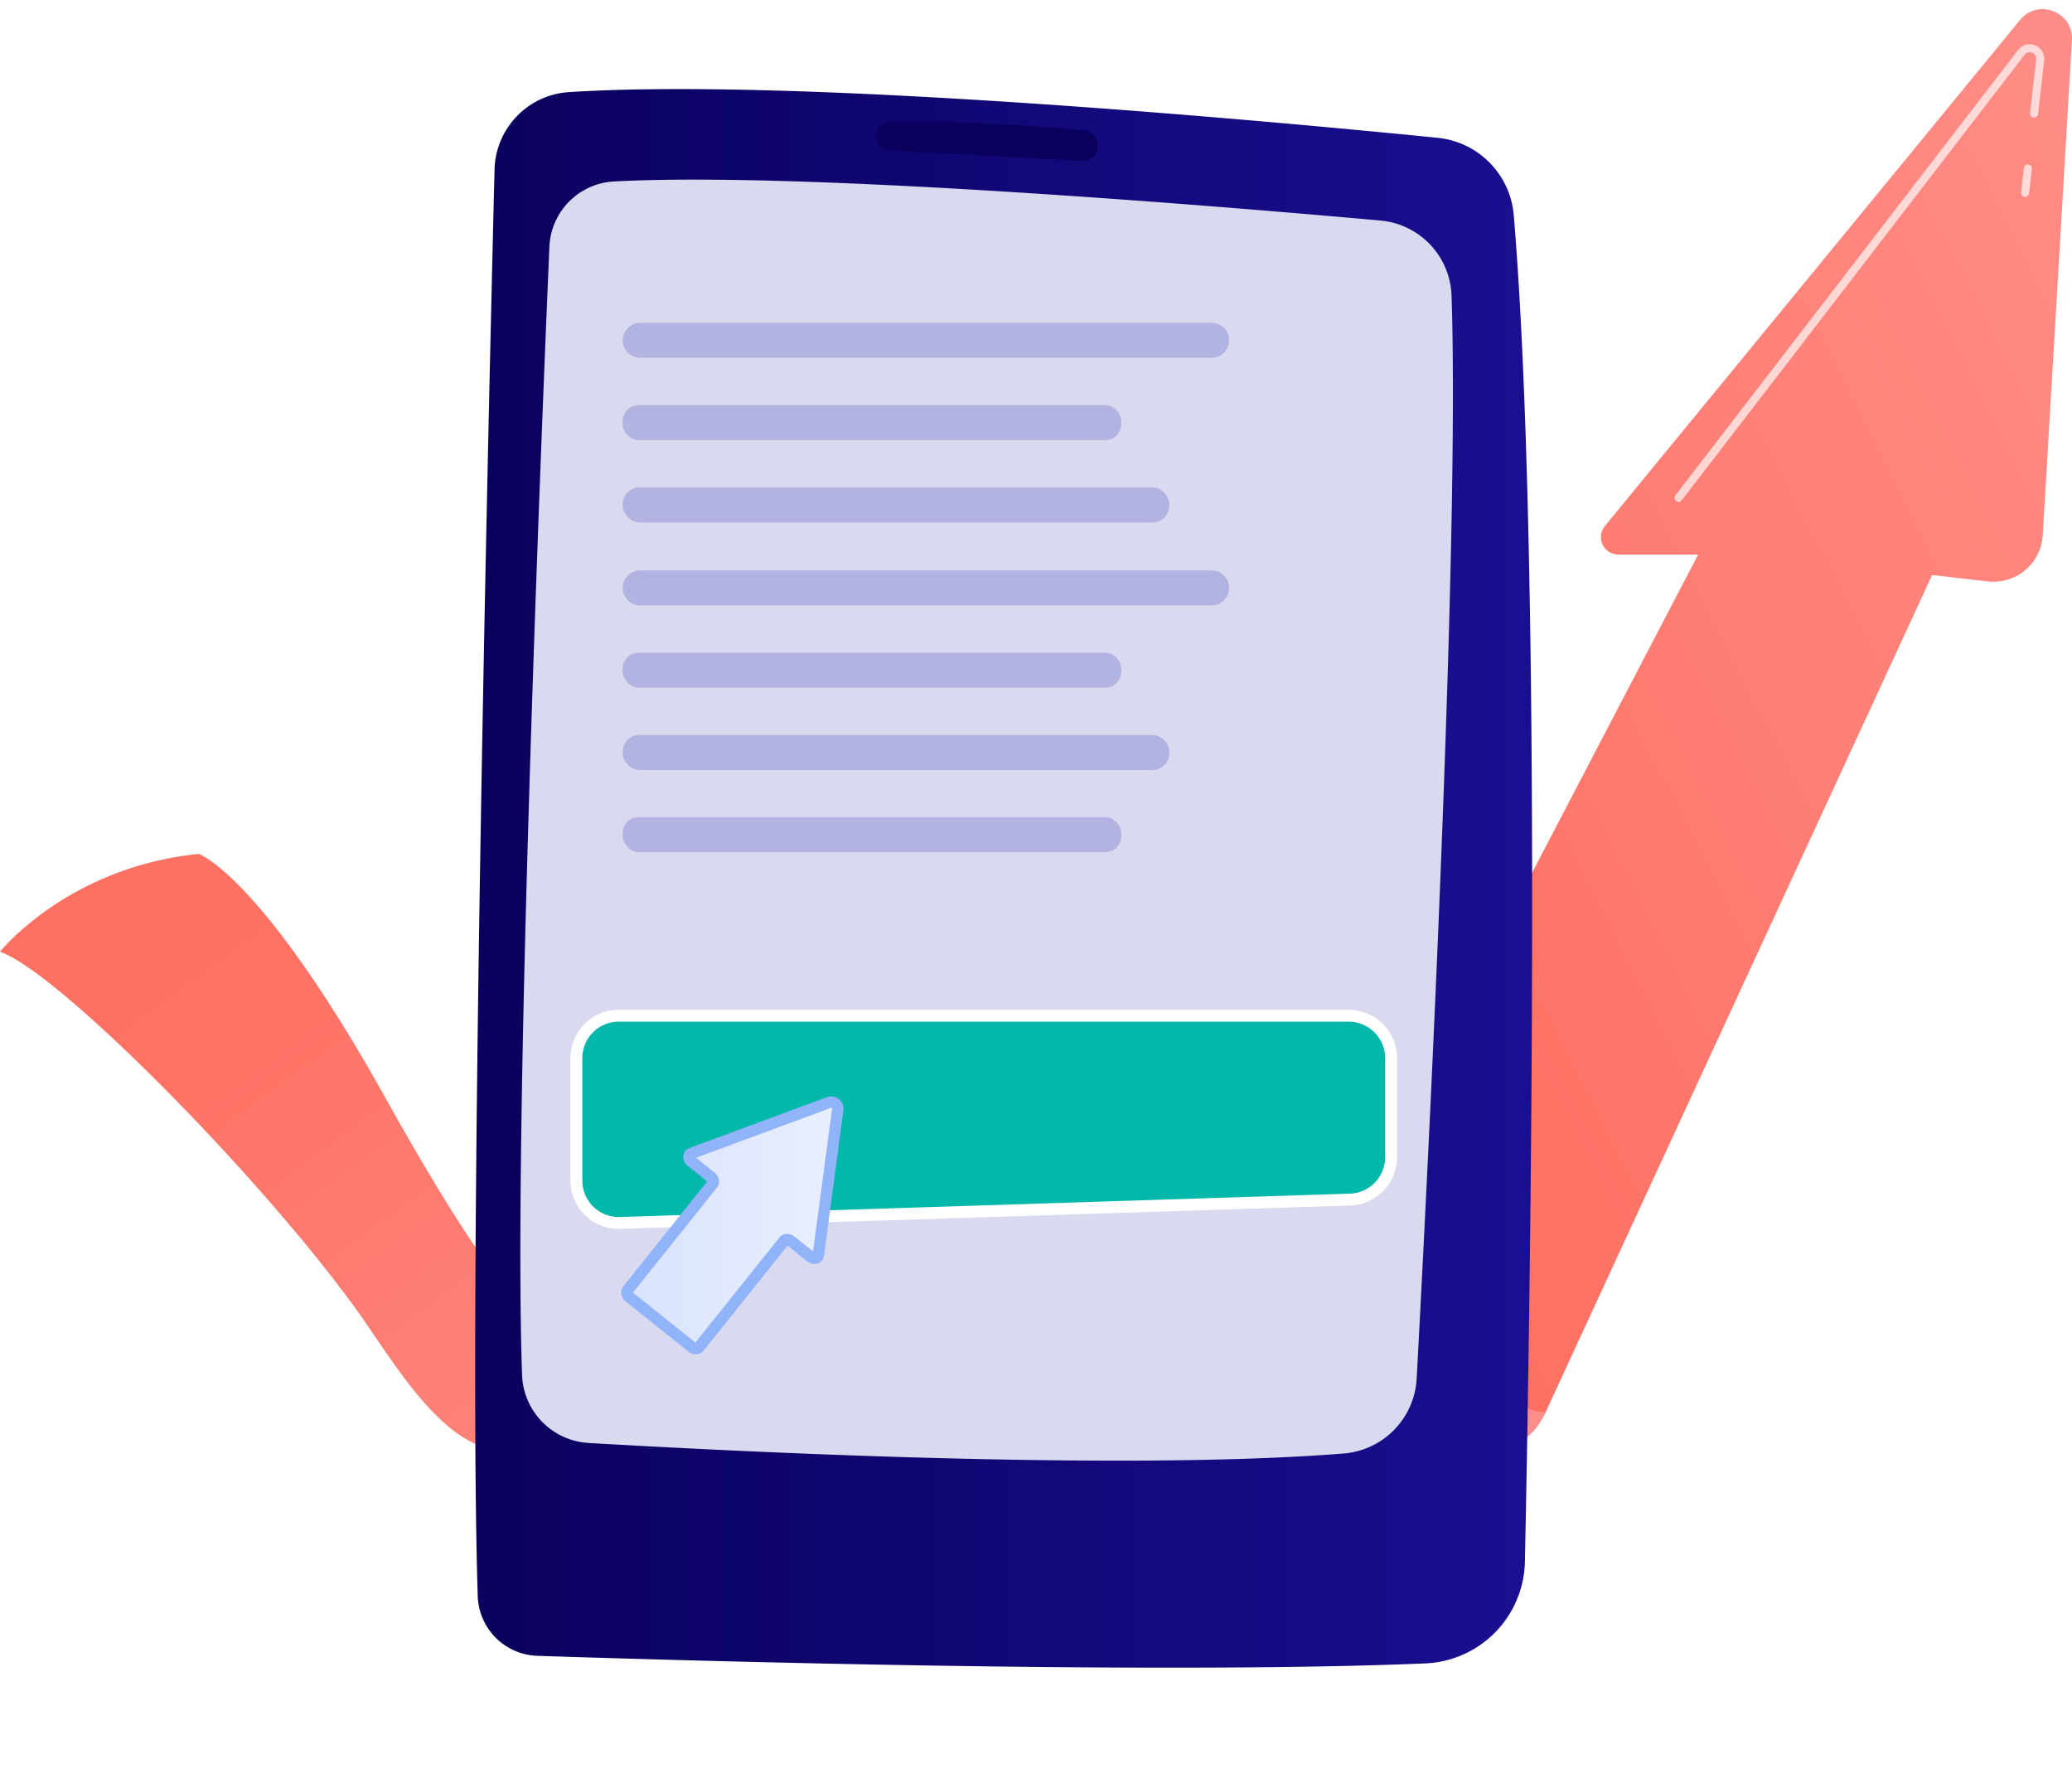 <?xml version="1.0" encoding="UTF-8"?> <svg xmlns="http://www.w3.org/2000/svg" xmlns:xlink="http://www.w3.org/1999/xlink" width="1046.2" height="902.85" viewBox="0 0 1046.2 902.85"><defs><filter id="Ellipse_314" x="48.879" y="0" width="924.24" height="902.85"><feOffset dx="-4.535" dy="9.398"></feOffset><feGaussianBlur stdDeviation="18.125" result="blur"></feGaussianBlur><feFlood flood-color="#3d74ec" flood-opacity="0.2"></feFlood><feComposite operator="in" in2="blur"></feComposite><feComposite in="SourceGraphic"></feComposite></filter><linearGradient id="linear-gradient" x1="1.151" y1="-0.102" x2="0.182" y2="0.849" gradientUnits="objectBoundingBox"><stop offset="0" stop-color="#ff928e"></stop><stop offset="1" stop-color="#fe7062"></stop></linearGradient><linearGradient id="linear-gradient-2" x1="1.035" y1="1.153" x2="0.157" y2="0.22" xlink:href="#linear-gradient"></linearGradient><linearGradient id="linear-gradient-3" x1="1.027" y1="-0.17" x2="0.201" y2="0.881" xlink:href="#linear-gradient"></linearGradient><linearGradient id="linear-gradient-4" x1="1.32" y1="1.477" x2="0.244" y2="0.207" xlink:href="#linear-gradient"></linearGradient><linearGradient id="linear-gradient-5" y1="0.5" x2="1" y2="0.5" gradientUnits="objectBoundingBox"><stop offset="0" stop-color="#09005d"></stop><stop offset="1" stop-color="#1a0f91"></stop></linearGradient><linearGradient id="linear-gradient-6" x1="0.519" y1="0.351" x2="1.392" y2="-6.878" xlink:href="#linear-gradient-5"></linearGradient><linearGradient id="linear-gradient-7" y1="0.5" x2="1" y2="0.5" gradientUnits="objectBoundingBox"><stop offset="0" stop-color="#dae3fe"></stop><stop offset="1" stop-color="#e9effd"></stop></linearGradient></defs><g id="Group_4003" data-name="Group 4003" transform="translate(-11238.211 13921.977)"><g id="on-page-seo" transform="translate(5655)"><g transform="matrix(1, 0, 0, 1, 5583.21, -13921.98)" filter="url(#Ellipse_314)"><ellipse id="Ellipse_314-2" data-name="Ellipse 314" cx="407.745" cy="397.05" rx="407.745" ry="397.05" transform="translate(107.79 44.98)" fill="#fff"></ellipse></g><g id="Group_4002" data-name="Group 4002" transform="translate(3154.326 -14272.562)"><path id="Path_6567" data-name="Path 6567" d="M2916.852,1007.366l196.694-376.826h-40.3a8.8,8.8,0,0,1-6.8-14.385L3276.08,360.65c9.086-11.074,27.034-4.05,26.19,10.249l-14.736,249.853a24.967,24.967,0,0,1-27.762,23.334l-28.1-3.216-195.161,422.649a31.075,31.075,0,0,1-28.212,18.047h-67.64Z" transform="translate(172.786)" fill="url(#linear-gradient)"></path><path id="Path_6568" data-name="Path 6568" d="M2796.753,655.574l138.864,308.465a50.923,50.923,0,0,0,46.435,30.02h71.586A26.138,26.138,0,0,0,3076.5,980.6l2.545-4.589h0a20.469,20.469,0,0,1-18.23-11.163L2875.793,602.334Z" transform="translate(130.26 87.507)" fill="url(#linear-gradient-2)"></path><path id="Path_6569" data-name="Path 6569" d="M2966.672,648.32h0a30.368,30.368,0,0,0-44.1,7.007L2718.405,962.073a88.2,88.2,0,0,1-73.421,39.328h-28.728l-23.381-67.351s189.8-291.031,238.727-335.055c0,0,48.719-43.909,96.754-10.711a80.158,80.158,0,0,1,28.211,35.549Z" transform="translate(58.068 78.136)" fill="url(#linear-gradient-3)"></path><path id="Path_6570" data-name="Path 6570" d="M2428.884,719.523s34.176-42.719,100.4-49.364c0,0,31.454,10.716,94.119,123s104.258,163.492,153.068,135.524l-4.041,6.709a73.609,73.609,0,0,1-63.056,35.632h-26.994c-29.722,0-55.533-45.781-72.888-69.908C2560.723,833.322,2458.845,730.049,2428.884,719.523Z" transform="translate(0 111.523)" fill="url(#linear-gradient-4)"></path><path id="Path_6571" data-name="Path 6571" d="M3184.548,429.453a1.9,1.9,0,0,1-.232-.014,2.032,2.032,0,0,1-1.79-2.246l1.384-12.2a2.031,2.031,0,1,1,4.035.458l-1.382,12.2A2.031,2.031,0,0,1,3184.548,429.453Z" transform="translate(266.855 20.532)" fill="#fff" opacity="0.68"></path><path id="Path_6572" data-name="Path 6572" d="M3055.309,599.355a2.03,2.03,0,0,1-1.607-3.27L3226.81,371.154a7.344,7.344,0,0,1,13.116,5.307l-3.055,26.961a2.031,2.031,0,1,1-4.035-.458L3235.891,376a3.282,3.282,0,0,0-5.862-2.371L3056.92,598.563A2.026,2.026,0,0,1,3055.309,599.355Z" transform="translate(221.093 4.629)" fill="#fff" opacity="0.68"></path><path id="Path_6573" data-name="Path 6573" d="M2765.288,750.43a2.03,2.03,0,0,1-1.682-3.167l89.529-132.705a15.863,15.863,0,0,1,27.488,2.085,2.031,2.031,0,1,1-3.671,1.737,11.8,11.8,0,0,0-20.451-1.55l-89.529,132.705A2.029,2.029,0,0,1,2765.288,750.43Z" transform="translate(118.399 89.358)" fill="#fff" opacity="0.68"></path><path id="Path_6574" data-name="Path 6574" d="M2748.107,741.826a2.031,2.031,0,0,1-1.682-3.167l5.74-8.509a2.031,2.031,0,0,1,3.368,2.271l-5.741,8.511A2.027,2.027,0,0,1,2748.107,741.826Z" transform="translate(112.316 132.448)" fill="#fff" opacity="0.68"></path></g><g id="Group_2467" data-name="Group 2467" transform="translate(3283.116 -14082.462)"><g id="Group_2455" data-name="Group 2455"><path id="Path_6563" data-name="Path 6563" d="M2549.8,246.082c-3.148,126.974-13.356,564.954-8.483,720.16a31.162,31.162,0,0,0,30.14,30.179c81.322,2.661,315.265,9.406,448.282,3.826a52.473,52.473,0,0,0,50.313-51.328c2.764-133.275,8.862-508.128-5.633-679.848a42.823,42.823,0,0,0-38.431-39.014C2937.42,221.2,2702.2,199.541,2587.276,207A40.13,40.13,0,0,0,2549.8,246.082Z" fill="url(#linear-gradient-5)"></path><path id="Path_6564" data-name="Path 6564" d="M2577.492,285.038c-4.378,102.487-18.185,443.436-13.8,569.512a35.675,35.675,0,0,0,33.572,34.405c75.789,4.435,270.18,14.214,381.343,5.313a40.093,40.093,0,0,0,36.8-37.843c5.633-104.558,21.808-422.029,17.607-546.692a39.411,39.411,0,0,0-35.894-37.908c-81.991-7.362-292.573-24.878-387.036-19.724A34.465,34.465,0,0,0,2577.492,285.038Z" fill="#d9d9ef"></path><path id="Path_6565" data-name="Path 6565" d="M2742.186,229.184h0a7.311,7.311,0,0,0,6.927,7.313c19.208,1.006,73.317,3.852,97.5,5.255a7.317,7.317,0,0,0,7.606-8.7l-.154-.8a7.318,7.318,0,0,0-6.516-5.906c-16.346-1.5-65.669-5.651-98.349-4.484A7.3,7.3,0,0,0,2742.186,229.184Z" fill="url(#linear-gradient-6)"></path><path id="Path_6566" data-name="Path 6566" d="M2911.87,341.13H2623.346a8.86,8.86,0,0,1-8.835-8.834h0a8.861,8.861,0,0,1,8.835-8.835H2911.87a8.861,8.861,0,0,1,8.835,8.835h0A8.86,8.86,0,0,1,2911.87,341.13Z" fill="#b3b3e1"></path><path id="Path_8880" data-name="Path 8880" d="M2911.87,341.13H2623.346a8.86,8.86,0,0,1-8.835-8.834h0a8.861,8.861,0,0,1,8.835-8.835H2911.87a8.861,8.861,0,0,1,8.835,8.835h0A8.86,8.86,0,0,1,2911.87,341.13Z" transform="translate(0 125)" fill="#b3b3e1"></path><rect id="Rectangle_4596" data-name="Rectangle 4596" width="251.74" height="17.669" rx="8.01" transform="translate(2614.511 365.009)" fill="#b3b3e1"></rect><rect id="Rectangle_5240" data-name="Rectangle 5240" width="251.74" height="17.669" rx="8.01" transform="translate(2614.511 490.009)" fill="#b3b3e1"></rect><rect id="Rectangle_5241" data-name="Rectangle 5241" width="251.74" height="17.669" rx="8.01" transform="translate(2614.511 573.01)" fill="#b3b3e1"></rect><rect id="Rectangle_4597" data-name="Rectangle 4597" width="275.998" height="17.669" rx="8.388" transform="translate(2614.511 406.558)" fill="#b3b3e1"></rect><rect id="Rectangle_5239" data-name="Rectangle 5239" width="275.998" height="17.669" rx="8.388" transform="translate(2614.511 531.558)" fill="#b3b3e1"></rect></g></g></g><g id="Group_4001" data-name="Group 4001" transform="translate(183.01 176.769)"><path id="Path_8879" data-name="Path 8879" d="M798.768,1387.857l-368.583,11.8a21.391,21.391,0,0,1-22.075-21.38v-61.833a21.389,21.389,0,0,1,21.39-21.391H798.084a21.39,21.39,0,0,1,21.391,21.391v50.038A21.391,21.391,0,0,1,798.768,1387.857Z" transform="translate(10938.119 -14881.003)" fill="#02b8ab" stroke="#fff" stroke-width="6"></path><g id="Group_4000" data-name="Group 4000" transform="translate(11368.846 -13545.317)"><path id="Path_5619" data-name="Path 5619" d="M519.5,1397.472l9.849-73.863a3.35,3.35,0,0,0-4.121-3.3l-69.892,25.844c-1.6.589-1.533,2.759.116,4.08l9.735,7.784c1.251,1,1.649,2.581.89,3.531l-42.86,53.594c-.759.949-.36,2.529.891,3.53l31.513,25.2c1.251,1,2.881,1.043,3.64.094l42.862-53.594c.757-.948,2.387-.906,3.638.095l9.734,7.785C517.143,1399.575,519.276,1399.158,519.5,1397.472Z" transform="translate(-419.945 -1317.282)" fill="url(#linear-gradient-7)"></path><path id="Path_5620" data-name="Path 5620" d="M458.915,1448.772a6.262,6.262,0,0,1-3.879-1.423l-31.511-25.2a6.312,6.312,0,0,1-2.2-3.332,4.838,4.838,0,0,1,.853-4.255l42.432-53.058-.012-.01-9.733-7.784a5.871,5.871,0,0,1-2.3-5.427,4.59,4.59,0,0,1,2.983-3.612l69.89-25.845a6.212,6.212,0,0,1,7.985,6.386l-9.849,73.862a4.594,4.594,0,0,1-2.869,3.7,5.868,5.868,0,0,1-5.8-1.046l-9.735-7.784-.012-.011-42.433,53.058A4.81,4.81,0,0,1,458.915,1448.772Zm-31.8-31.141.012.008,31.511,25.2.012.01,42.433-53.058c1.781-2.228,5.163-2.384,7.7-.359l9.271,7.417,9.632-72.24a1.051,1.051,0,0,0-.393-.317l-68.355,25.277,9.27,7.413c2.535,2.029,3.124,5.361,1.344,7.586Zm90.742-19.323v0Z" transform="translate(-421.165 -1318.503)" fill="#91b3fa"></path></g></g></g></svg> 